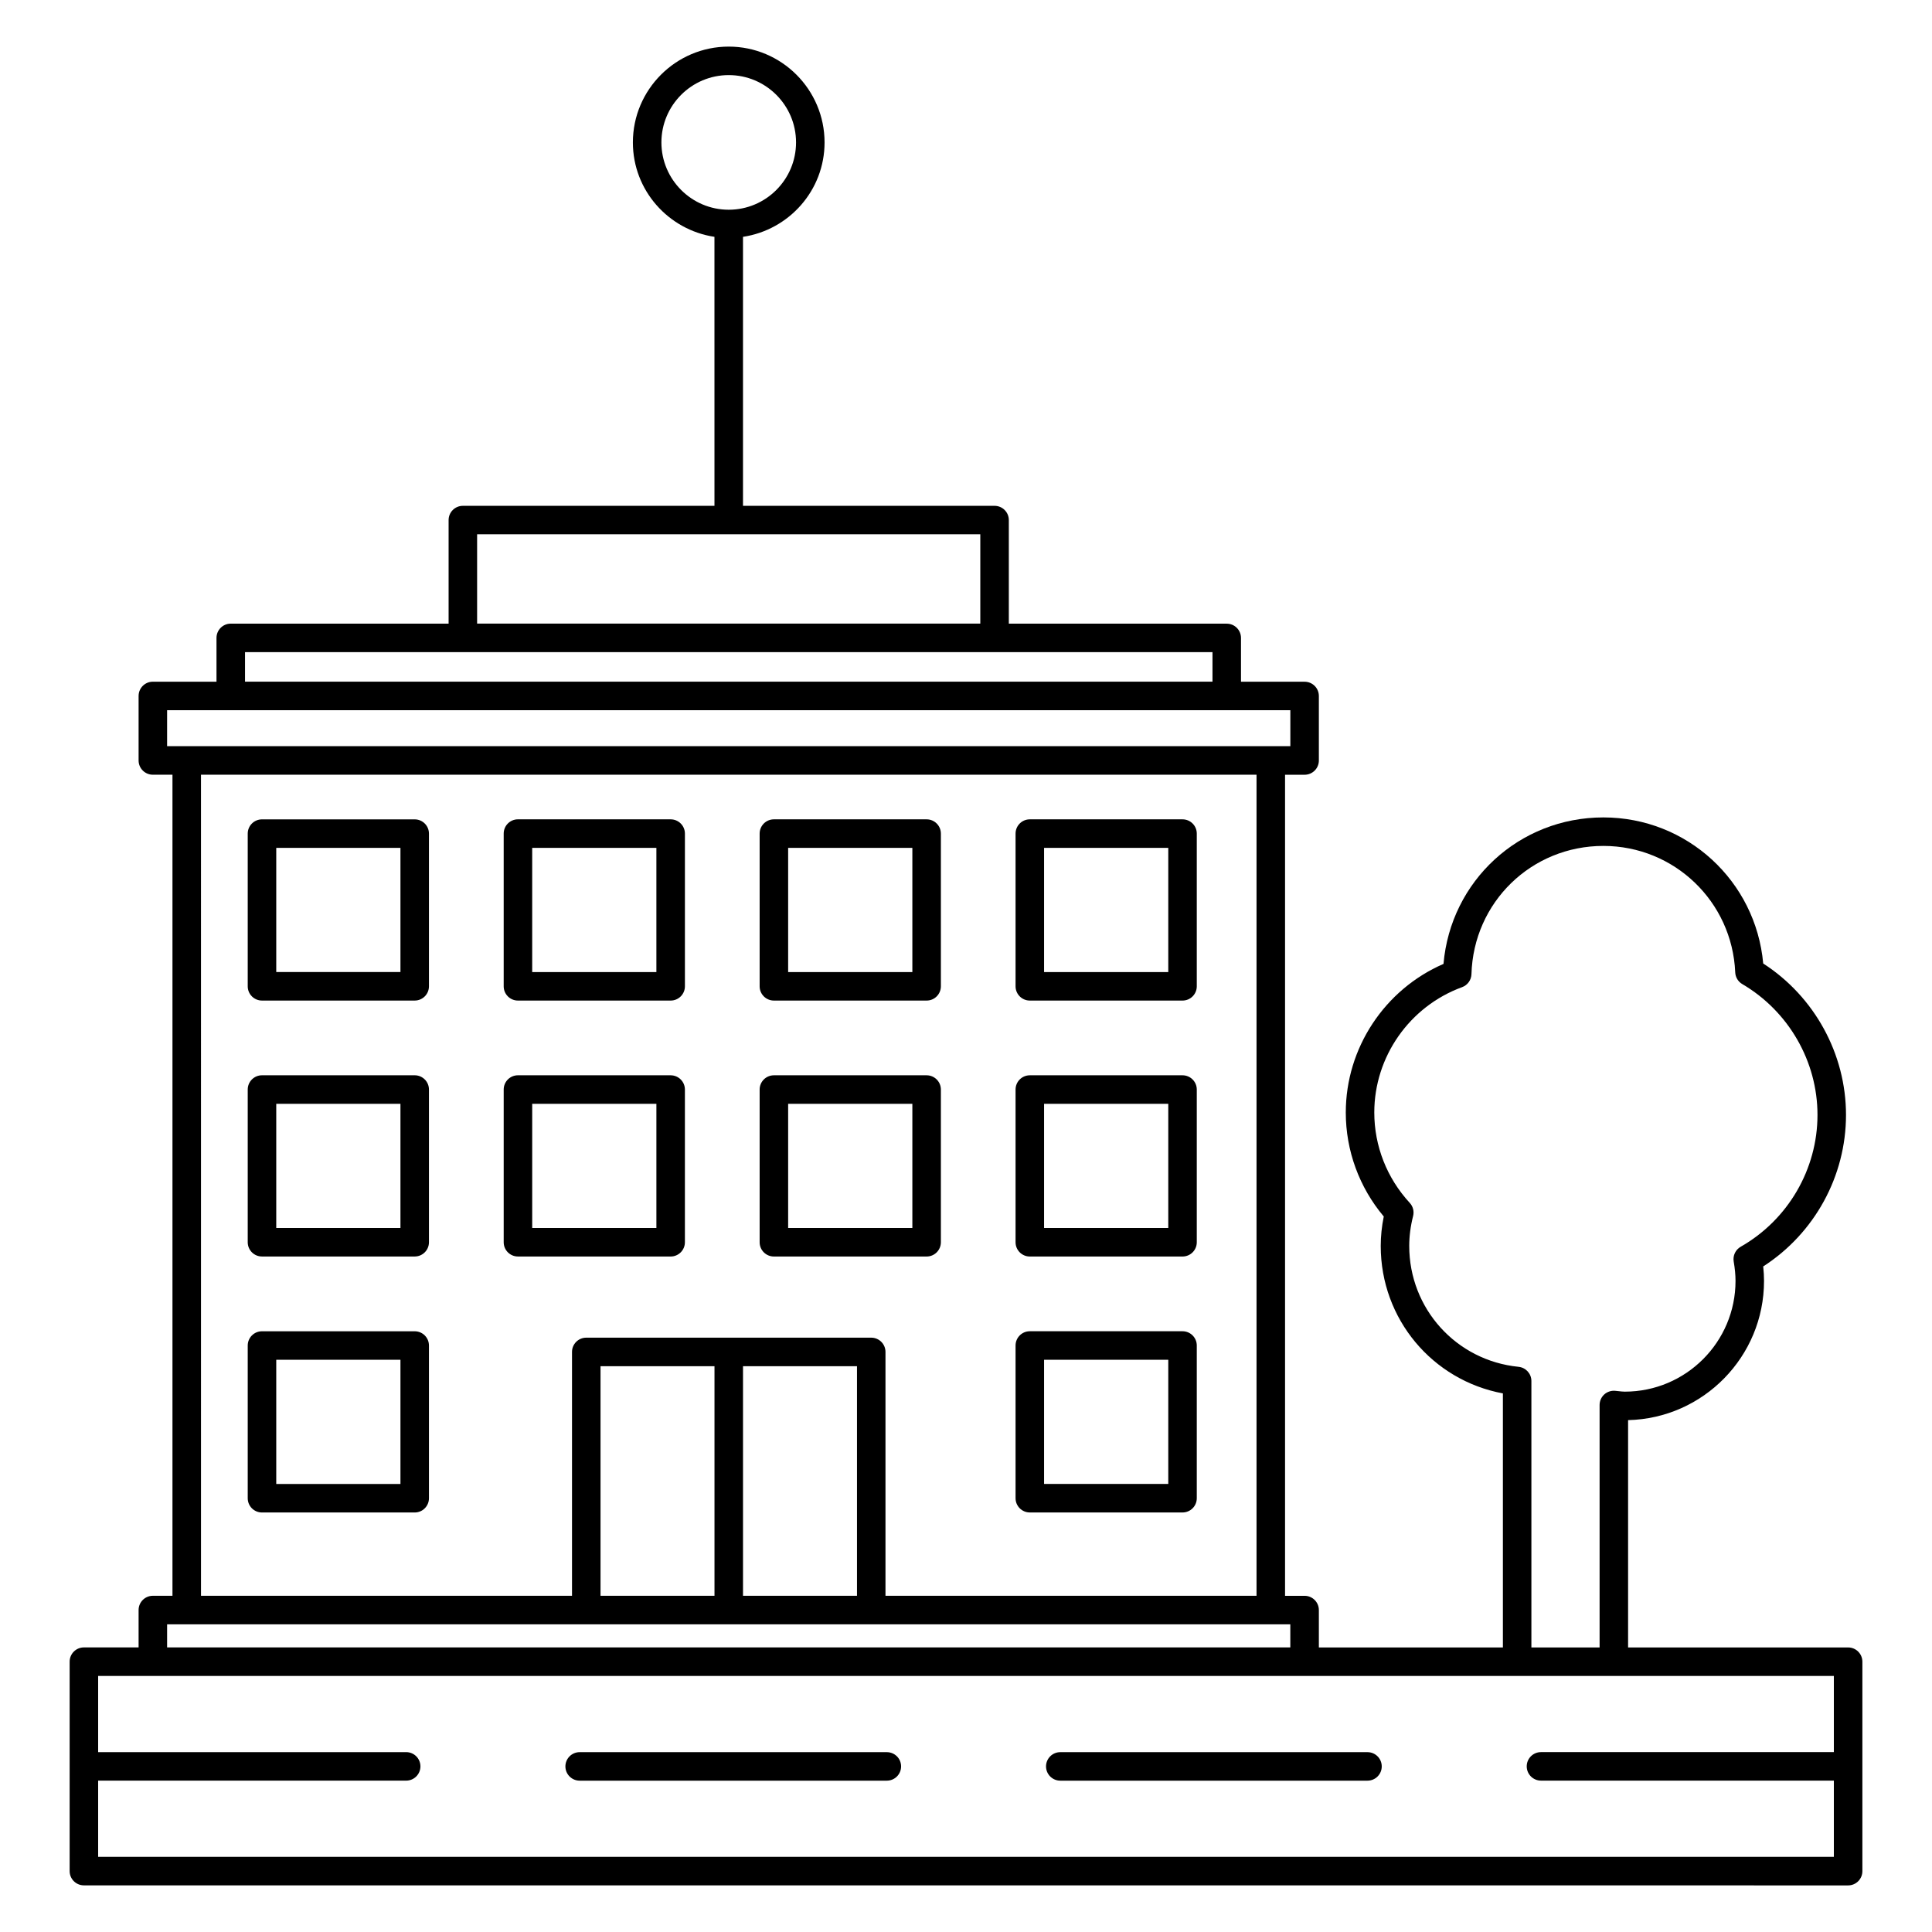 <?xml version="1.0" encoding="UTF-8"?>
<!-- Uploaded to: ICON Repo, www.svgrepo.com, Generator: ICON Repo Mixer Tools -->
<svg fill="#000000" width="800px" height="800px" version="1.1" viewBox="144 144 512 512" xmlns="http://www.w3.org/2000/svg">
 <g>
  <path d="m253.9 361.14h-40.473c-2.086 0-3.777 1.691-3.777 3.777v40.465c0 2.086 1.691 3.777 3.777 3.777h40.473c2.086 0 3.777-1.691 3.777-3.777v-40.465c0-2.086-1.688-3.777-3.777-3.777zm-3.777 40.461h-32.914v-32.91h32.914z"/>
  <path d="m416.91 409.16h40.473c2.086 0 3.777-1.691 3.777-3.777v-40.473c0-2.086-1.691-3.777-3.777-3.777h-40.473c-2.086 0-3.777 1.691-3.777 3.777v40.473c0 2.082 1.691 3.777 3.777 3.777zm3.781-40.469h32.914v32.914h-32.914z"/>
  <path d="m349.09 409.16h40.477c2.086 0 3.777-1.691 3.777-3.777v-40.473c0-2.086-1.691-3.777-3.777-3.777h-40.477c-2.086 0-3.777 1.691-3.777 3.777v40.473c-0.004 2.082 1.691 3.777 3.777 3.777zm3.777-40.469h32.918v32.914h-32.918z"/>
  <path d="m281.26 409.16h40.473c2.086 0 3.777-1.691 3.777-3.777v-40.473c0-2.086-1.691-3.777-3.777-3.777l-40.473-0.004c-2.086 0-3.777 1.691-3.777 3.777v40.473c-0.004 2.086 1.691 3.781 3.777 3.781zm3.777-40.469h32.914v32.914h-32.914z"/>
  <path d="m253.9 428.96h-40.473c-2.086 0-3.777 1.691-3.777 3.777v40.473c0 2.086 1.691 3.777 3.777 3.777h40.473c2.086 0 3.777-1.691 3.777-3.777v-40.473c0-2.082-1.688-3.777-3.777-3.777zm-3.777 40.473h-32.914v-32.914h32.914z"/>
  <path d="m416.91 476.99h40.473c2.086 0 3.777-1.691 3.777-3.777v-40.473c0-2.086-1.691-3.777-3.777-3.777h-40.473c-2.086 0-3.777 1.691-3.777 3.777v40.473c0 2.082 1.691 3.777 3.777 3.777zm3.781-40.473h32.914v32.914h-32.914z"/>
  <path d="m349.09 476.99h40.477c2.086 0 3.777-1.691 3.777-3.777v-40.473c0-2.086-1.691-3.777-3.777-3.777h-40.477c-2.086 0-3.777 1.691-3.777 3.777v40.473c-0.004 2.082 1.691 3.777 3.777 3.777zm3.777-40.473h32.918v32.914h-32.918z"/>
  <path d="m321.73 476.99c2.086 0 3.777-1.691 3.777-3.777v-40.473c0-2.086-1.691-3.777-3.777-3.777l-40.469-0.004c-2.086 0-3.777 1.691-3.777 3.777v40.473c0 2.086 1.691 3.777 3.777 3.777zm-36.691-40.473h32.914v32.914h-32.914z"/>
  <path d="m253.9 496.8h-40.473c-2.086 0-3.777 1.691-3.777 3.777v40.473c0 2.086 1.691 3.777 3.777 3.777h40.473c2.086 0 3.777-1.691 3.777-3.777v-40.473c0-2.086-1.688-3.777-3.777-3.777zm-3.777 40.469h-32.914v-32.914h32.914z"/>
  <path d="m416.91 544.82h40.473c2.086 0 3.777-1.691 3.777-3.777v-40.473c0-2.086-1.691-3.777-3.777-3.777h-40.473c-2.086 0-3.777 1.691-3.777 3.777v40.473c0 2.082 1.691 3.777 3.777 3.777zm3.781-40.473h32.914v32.914h-32.914z"/>
  <path d="m633.77 580.59h-58.309v-60.242c19.945-0.469 36.023-16.836 36.023-36.883 0-1.25-0.074-2.523-0.215-3.848 13.598-8.762 21.941-23.914 21.941-40.148 0-16.176-8.359-31.371-21.941-40.133-1.969-21.867-20.199-38.711-42.359-38.711-22.328 0-40.477 16.859-42.367 38.82-15.586 6.762-25.895 22.277-25.895 39.379 0 10.113 3.562 19.824 10.066 27.562-0.535 2.629-0.805 5.25-0.805 7.809 0 19.363 13.695 35.59 32.375 39.07v67.324h-48.77v-9.906c0-2.086-1.691-3.777-3.777-3.777h-5.184v-217.59h5.184c2.086 0 3.777-1.691 3.777-3.777v-17.098c0-2.086-1.691-3.777-3.777-3.777h-16.859v-11.609c0-2.086-1.691-3.777-3.777-3.777l-57.75-0.012v-27.441c0-2.086-1.691-3.777-3.777-3.777h-66.672v-71.285c12.203-1.844 21.617-12.305 21.617-25.016 0-14-11.391-25.398-25.398-25.398-14.008 0-25.398 11.391-25.398 25.398 0 12.707 9.418 23.172 21.617 25.016l0.004 71.285h-66.68c-2.086 0-3.777 1.691-3.777 3.777v27.449l-57.734-0.004c-2.086 0-3.777 1.691-3.777 3.777v11.609h-16.867c-2.086 0-3.777 1.691-3.777 3.777v17.098c0 2.086 1.691 3.777 3.777 3.777h5.199v217.59h-5.199c-2.086 0-3.777 1.691-3.777 3.777v9.906h-14.496c-2.086 0-3.777 1.691-3.777 3.777v55.504c0 2.086 1.691 3.777 3.777 3.777l467.54 0.012c2.086 0 3.777-1.691 3.777-3.777v-55.508c0-2.086-1.691-3.777-3.777-3.777zm-314.49-398.85c0-9.836 8-17.84 17.84-17.84 9.84 0 17.84 8 17.84 17.84 0 9.84-8.004 17.84-17.84 17.84-9.832 0-17.84-8.004-17.84-17.84zm227.15 324.48c-16.516-1.648-28.969-15.422-28.969-32.031 0-2.574 0.344-5.238 1.023-7.918 0.316-1.238-0.016-2.555-0.883-3.492-6.062-6.57-9.402-15.078-9.402-23.957 0-14.781 9.352-28.129 23.27-33.215 1.449-0.527 2.434-1.895 2.481-3.441 0.543-19.059 15.898-33.988 34.953-33.988 18.785 0 34.137 14.723 34.949 33.512 0.055 1.281 0.754 2.449 1.863 3.098 12.293 7.211 19.938 20.488 19.938 34.676 0 14.391-7.801 27.781-20.348 34.934-1.379 0.785-2.125 2.359-1.855 3.926 0.316 1.848 0.48 3.527 0.48 5.141 0 16.176-13.16 29.336-29.344 29.336-0.527 0-1.047-0.066-1.566-0.121l-1.012-0.105c-1.043-0.086-2.102 0.266-2.875 0.977-0.781 0.715-1.223 1.727-1.223 2.785v64.25l-18.074 0.004v-70.609c0-1.945-1.473-3.566-3.406-3.758zm-275.99-220.63h133.35v23.668h-133.35zm-61.508 31.227h256.39v7.828h-256.39zm-20.648 15.387h297.67v9.543h-297.67zm8.98 17.098h279.73v217.59l-98.332 0.004v-64.625c0-2.086-1.691-3.777-3.777-3.777h-75.52c-2.086 0-3.777 1.691-3.777 3.777v64.625h-98.32zm105.88 217.6v-60.848h30.203v60.844zm37.762-60.848h30.207v60.844h-30.207zm-152.62 68.402h297.66v6.125l-297.66 0.004zm-18.277 61.629v-20.199h81.633c2.086 0 3.777-1.691 3.777-3.777 0-2.086-1.691-3.777-3.777-3.777h-81.633v-20.191h401.67l58.312-0.004v20.191h-77.617c-2.086 0-3.777 1.691-3.777 3.777s1.691 3.777 3.777 3.777l77.617 0.004v20.199z"/>
  <path d="m506.4 608.34h-81.414c-2.086 0-3.777 1.691-3.777 3.777 0 2.086 1.691 3.777 3.777 3.777h81.414c2.086 0 3.777-1.691 3.777-3.777 0-2.086-1.691-3.777-3.777-3.777z"/>
  <path d="m379.02 608.34h-81.406c-2.086 0-3.777 1.691-3.777 3.777 0 2.086 1.691 3.777 3.777 3.777h81.41c2.086 0 3.777-1.691 3.777-3.777 0-2.086-1.691-3.777-3.781-3.777z"/>
 </g>
</svg>